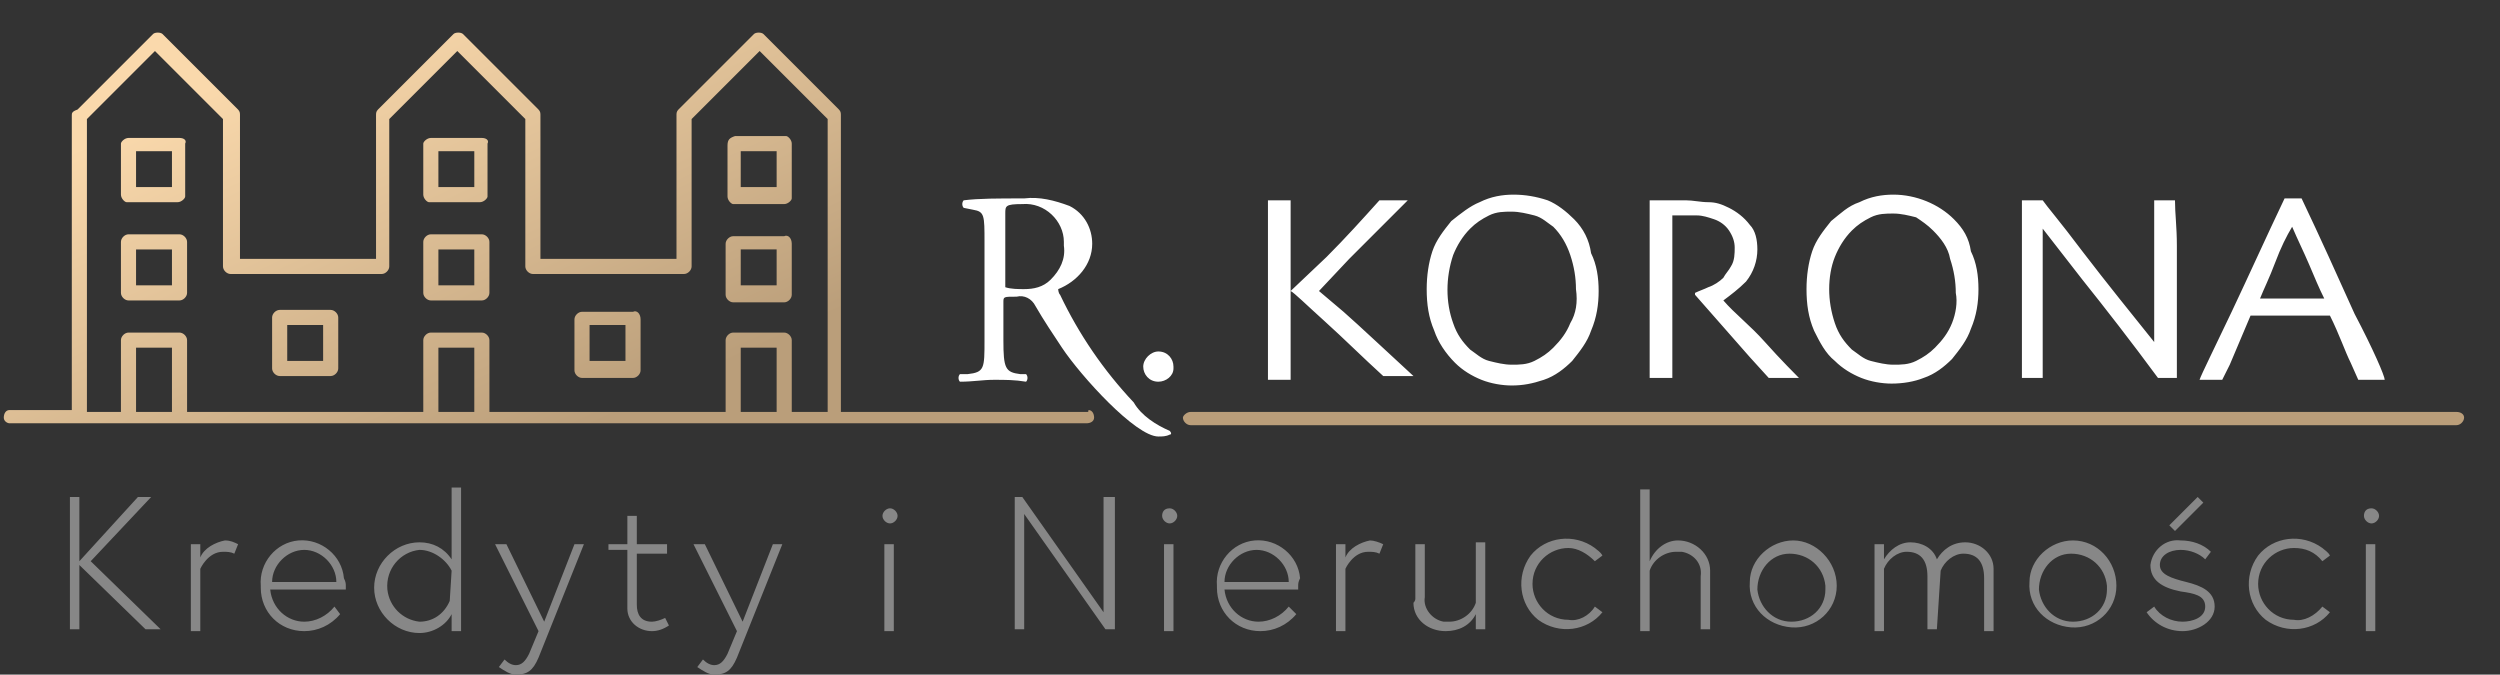 <svg xmlns="http://www.w3.org/2000/svg" viewBox="0 0 132.3 35.7" enable-background="new 0 0 132.3 35.7"><rect x="0" y="0" width="132.3" height="35.7" fill="#333333" stroke="none"/><style type="text/css">.st0{fill:url(#SVGID_1_);} .st1{fill:#FFFFFF;} .st2{fill:#878787;}</style><title>rkorona-web-color-light-bg</title><linearGradient id="SVGID_1_" x1="48.87" x2="59.37" y1="50.31" y2="27.81" gradientUnits="userSpaceOnUse" gradientTransform="matrix(1 0 0 -1 0 37.278)"><stop offset="0" stop-color="#FAD9AC"/><stop offset="1" stop-color="#BA9E7A"/></linearGradient><path d="M9.5 12.4H6.8c-.2 0-.4.2-.4.4v2.7c0 .2.2.4.4.4h2.7c.2 0 .4-.2.4-.4v-2.7c0-.2-.2-.4-.4-.4zm-.4 2.7H7.2v-1.9h1.9v1.9zm29.4-7.4v2.7c0 .2.2.4.3.4h2.7c.2 0 .4-.2.4-.3V7.6c0-.2-.2-.4-.3-.4h-2.7c-.3.1-.4.2-.4.5 0-.1 0-.1 0 0zm.7.3h1.9v1.9h-1.9V8zm-5.7 8.5h-2.7c-.2 0-.4.2-.4.4v2.7c0 .2.2.4.4.4h2.7c.2 0 .4-.2.4-.4v-2.7c0-.3-.2-.5-.4-.4 0-.1 0-.1 0 0zm-.4 2.6h-1.9v-1.9h1.9v1.9zm24.4 2.7h-13V6.1c0-.1 0-.2-.1-.3l-4-4c-.1-.1-.4-.1-.5 0l-4 4c-.1.1-.1.2-.1.3v7.6h-7.2V6.1c0-.1 0-.2-.1-.3l-4-4c-.1-.1-.4-.1-.5 0l-4 4c-.1.1-.1.2-.1.3v7.6h-7.2V6.1c0-.1 0-.2-.1-.3l-4-4c-.1-.1-.4-.1-.5 0l-4 4c-.3.1-.3.2-.3.3v15.6H.5c-.2 0-.3.2-.3.4s.2.3.3.3h57c.2 0 .4-.1.4-.3 0-.2-.1-.4-.3-.4 0 .1 0 .1-.1.1zm-48.4 0H7.2v-3.4h1.9v3.4zm16 0h-1.9v-3.4h1.9v3.4zm16 0h-1.9v-3.4h1.9v3.4zm2.7 0h-1.9V18c0-.2-.2-.4-.4-.4h-2.7c-.2 0-.4.2-.4.4v3.8H25.9V18c0-.2-.2-.4-.4-.4h-2.7c-.2 0-.4.2-.4.4v3.8H9.9V18c0-.2-.2-.4-.4-.4H6.8c-.2 0-.4.2-.4.4v3.8H4.6V6.3l3.6-3.6 3.6 3.6v7.8c0 .2.2.4.4.4h8c.2 0 .4-.2.4-.4V6.3l3.6-3.6 3.6 3.6v7.8c0 .2.2.4.4.4h8c.2 0 .4-.2.4-.4V6.3l3.6-3.6 3.6 3.6v15.5zm-18.3-9.4h-2.7c-.2 0-.4.2-.4.4v2.7c0 .2.2.4.4.4h2.7c.2 0 .4-.2.4-.4v-2.7c0-.2-.2-.4-.4-.4zm-.4 2.7h-1.9v-1.9h1.9v1.9zm.4-7.8h-2.7c-.2 0-.4.2-.4.3v2.7c0 .2.2.4.3.4h2.7c.2 0 .4-.2.4-.3V7.6c.1-.2-.1-.3-.3-.3zm-.4 2.6h-1.9V8h1.9v1.9zm16.4 2.6h-2.7c-.2 0-.4.2-.4.4v2.7c0 .2.2.4.4.4h2.7c.2 0 .4-.2.4-.4v-2.7c0-.3-.2-.5-.4-.4 0-.1 0-.1 0 0zm-.4 2.6h-1.9v-1.9h1.9v1.9zm-23.6 1.3h-2.7c-.2 0-.4.2-.4.4v2.7c0 .2.2.4.4.4h2.7c.2 0 .4-.2.4-.4v-2.7c0-.2-.2-.4-.4-.4zm-.4 2.7h-1.9v-1.9h1.9v1.9zM9.5 7.3H6.8c-.2 0-.4.2-.4.3v2.7c0 .2.2.4.3.4h2.7c.2 0 .4-.2.4-.3V7.6c.1-.2-.1-.3-.3-.3zm-.4 2.6H7.2V8h1.9v1.9zM130 21.8H63c-.2 0-.4.2-.4.3 0 .2.2.4.4.4h67c.2 0 .4-.2.4-.4s-.2-.3-.4-.3z" class="st0"/><path d="M61.3 18.6c-.4 0-.8.4-.8.8s.3.8.8.8c.4 0 .8-.3.8-.7 0 0 0-.1 0-.1 0-.4-.3-.8-.8-.8zM60 21.3c-1.6-1.7-2.9-3.6-3.9-5.7-.1-.1-.1-.3-.1-.3 1-.4 1.8-1.3 1.8-2.4 0-.8-.4-1.6-1.2-2-.8-.3-1.6-.5-2.4-.4-1.4 0-2.4 0-3.2.1-.1.1-.1.3 0 .4l.5.1c.6.1.6.3.6 1.7V18c0 1.5 0 1.7-.9 1.8h-.4c-.1.1-.1.3 0 .4.7 0 1.2-.1 1.8-.1s1.1 0 1.7.1c.1-.1.1-.3 0-.4H54c-.8-.1-.9-.3-.9-1.8v-2c0-.3 0-.3.7-.3.4-.1.8.1 1 .5.4.7 1 1.6 1.4 2.2 1 1.5 3.9 4.7 5.1 4.7.2 0 .4 0 .6-.1.1 0 .1-.1 0-.2-.7-.3-1.5-.8-1.9-1.5zm-5.8-6c-.3 0-.7 0-1-.1 0-.2 0-.3 0-.5v-3.4c0-.4 0-.5.9-.5 1.2-.1 2.2.9 2.2 2 0 .1 0 .2 0 .2.1.7-.2 1.3-.7 1.8-.4.4-.9.5-1.4.5zm29.1-3.7c-.4-.4-.9-.8-1.4-1-.6-.2-1.2-.3-1.8-.3-.6 0-1.2.1-1.8.4-.5.2-1 .6-1.5 1-.4.5-.8 1-1 1.6-.2.6-.3 1.3-.3 2 0 .8.1 1.5.4 2.2.2.6.6 1.2 1.1 1.7.4.4.9.7 1.4.9.5.2 1.1.3 1.6.3.6 0 1.1-.1 1.7-.3.6-.2 1.1-.6 1.5-1 .4-.5.8-1 1-1.6.3-.7.4-1.4.4-2.1 0-.7-.1-1.4-.4-2-.1-.7-.4-1.3-.9-1.8zm-.2 5.5c-.2.5-.5.9-.9 1.3-.3.3-.6.5-1 .7-.4.2-.8.2-1.2.2-.4 0-.8-.1-1.2-.2-.4-.1-.7-.4-1-.6-.4-.4-.7-.8-.9-1.4-.4-1.1-.4-2.4 0-3.6.2-.5.5-1 .9-1.4.3-.3.6-.5 1-.7.4-.2.8-.2 1.2-.2.4 0 .8.1 1.2.2.4.1.7.4 1 .6.4.4.7.9.9 1.5.2.6.3 1.2.3 1.8.1.7 0 1.3-.3 1.8zm20.3-5.5c-.8-.8-2-1.3-3.2-1.3-.6 0-1.2.1-1.8.4-.6.2-1 .6-1.5 1-.4.5-.8 1-1 1.6-.2.6-.3 1.3-.3 2 0 .8.1 1.5.4 2.2.3.6.6 1.2 1.1 1.6.4.4.9.7 1.4.9.5.2 1.1.3 1.6.3.6 0 1.2-.1 1.7-.3.6-.2 1.1-.6 1.5-1 .4-.5.8-1 1-1.6.3-.7.4-1.4.4-2.1 0-.7-.1-1.4-.4-2-.1-.7-.4-1.2-.9-1.7zm-.1 5.5c-.2.5-.5.9-.9 1.3-.3.3-.6.5-1 .7-.4.2-.8.2-1.2.2-.4 0-.8-.1-1.2-.2-.4-.1-.7-.4-1-.6-.4-.4-.7-.8-.9-1.4-.2-.6-.3-1.2-.3-1.8 0-.6.1-1.2.3-1.7.2-.5.5-1 .9-1.4.3-.3.6-.5 1-.7.4-.2.8-.2 1.2-.2.4 0 .8.1 1.2.2.3.2.6.4.9.7.4.4.8.9.9 1.5.2.6.3 1.2.3 1.8.1.5 0 1.1-.2 1.6zm-35-1.7V13c0-.9 0-1.7 0-2.4h-1.2c0 .8 0 1.5 0 2.2s0 1.4 0 1.9c0 1.3 0 2.5 0 3.5s0 1.6 0 1.9h1.2c0-.3 0-.8 0-1.5s0-1.9 0-3.2zm1.5 0l1.6-1.7c.9-.9 2.3-2.3 3.1-3.1H73c-.9 1-1.8 2-2.8 3l-1.9 1.8c.2.1.8.7 1.8 1.6s2 1.9 3.1 2.9h1.6c-1.2-1.1-2.9-2.7-3.7-3.4l-1.3-1.1zm21.4.5c.4-.3.8-.6 1.2-1 .4-.5.6-1.1.6-1.7 0-.5-.1-1-.4-1.3-.3-.4-.7-.7-1.1-.9-.4-.2-.7-.3-1.1-.3-.4 0-.8-.1-1.2-.1h-1.9c0 1.7 0 2.8 0 3.5v1.3c0 1.2 0 2.2 0 3s0 1.4 0 1.6h1.2c0-.3 0-1 0-2.1s0-2 0-2.6v-1.5c0-.7 0-1.5 0-2.4h1.3c.3 0 .6.1.9.2.3.1.6.3.8.6.2.3.3.6.3.9 0 .3 0 .7-.2 1-.1.2-.3.4-.4.6-.2.2-.5.4-.8.5-.2.1-.5.2-.7.3v.1l2.9 3.3 1 1.1h1.6c-.1-.1-1-1-1.8-1.9s-1.6-1.5-2.2-2.2zm23.9-5.3H114c0 .8 0 2.1 0 3.8s0 2.9 0 3.7c-1.2-1.5-2.5-3.1-3.8-4.8-1.2-1.6-1.9-2.4-2.1-2.7H107c0 1 0 2.3 0 3.2v2c0 1.3 0 2.3 0 3s0 1.1 0 1.2h1.1c0-.3 0-1.3 0-3.2 0-1.8 0-3.4 0-4.7l2.1 2.7c1.2 1.5 2.6 3.3 4 5.2h1s0-.9 0-1.7 0-1.9 0-3.2c0-.4 0-1.1 0-2.1s-.1-1.7-.1-2.4zm9.5 6c-.9-2-1.8-4-2.8-6.1h-.9c-1 2.1-1.9 4.1-2.8 6-.9 1.9-1.6 3.3-1.7 3.6h1.2c.1-.2.2-.4.4-.8l1.1-2.6h4.2c.5 1 .8 1.9 1.1 2.5l.4.9h1.4c0-.2-.6-1.6-1.6-3.5zm-5-.8c.2-.5.5-1.1.8-1.9s.6-1.4.9-1.9c.3.7.6 1.3.9 2s.5 1.2.8 1.8h-3.4z" class="st1"/><path d="M4.2 29.7l3.1-3.4H8l-3.2 3.4 3.7 3.6h-.8l-3.5-3.4v3.4h-.5v-7h.5v3.4zM12.6 28.8l-.2.5c-.2-.1-.4-.1-.6-.1-.8 0-1.2.9-1.2.9v3.3h-.5v-4.6h.5v.7c.2-.5.8-.8 1.3-.9.3 0 .5.1.7.2zM18.3 31c0 .1 0 .1 0 .2h-4c.1 1 .9 1.7 1.8 1.7.6 0 1.2-.3 1.6-.8l.3.4c-.5.6-1.2.9-1.9.9-1.3 0-2.3-1-2.3-2.3 0 0 0 0 0-.1-.1-1.2.8-2.3 2-2.4 1.2-.1 2.3.8 2.4 2 .1.2.1.3.1.4zm-.5-.2c0-.9-.8-1.7-1.7-1.7-.9 0-1.7.8-1.7 1.7h3.4zM23.9 33.3v-.8c-.3.6-1 1-1.7 1-1.3 0-2.4-1.1-2.4-2.4 0-1.3 1.1-2.4 2.4-2.4.7 0 1.3.3 1.7.9v-3.8h.5v7.6h-.5zm0-3.1c-.3-.6-1-1.1-1.7-1.1-1 .1-1.8 1-1.7 2.1.1.9.8 1.6 1.7 1.7.7 0 1.3-.4 1.6-1.1l.1-1.6zM26.7 34.9c.2.2.4.3.6.3.3 0 .5-.2.7-.6l.5-1.2-2.3-4.6h.6l2 4.1 1.6-4.1h.5l-2.4 6c-.3.7-.6.9-1.2.9-.3 0-.6-.2-.9-.4l.3-.4zM32.2 28.8h1v-1.5h.5v1.5h1.6v.5h-1.6V32c0 .5.2.9.8.9.2 0 .5-.1.7-.2l.2.4c-.3.2-.6.3-.9.3-.7 0-1.3-.5-1.3-1.2 0-.1 0-.1 0-.2v-2.9h-1v-.3zM37.2 34.9c.2.2.4.3.6.3.3 0 .5-.2.7-.6l.5-1.2-2.3-4.6h.6l2 4.1 1.6-4.1h.5l-2.4 6c-.3.7-.6.9-1.2.9-.3 0-.6-.2-.9-.4l.3-.4zM47.1 26.9c.2 0 .4.2.4.4s-.2.4-.4.4-.4-.2-.4-.4.2-.4.4-.4zm-.3 1.9h.5v4.6h-.5v-4.6zM54.1 26.3l4.3 6.1v-6.1h.6v7h-.5l-4.3-6.1v6.1h-.5v-7h.4zM61.9 26.9c.2 0 .4.2.4.4s-.2.4-.4.4-.4-.2-.4-.4.1-.4.4-.4zm-.3 1.9h.5v4.6h-.5v-4.6zM68.7 31c0 .1 0 .1 0 .2h-3.9c.1 1 .9 1.7 1.8 1.7.6 0 1.2-.3 1.6-.8l.4.4c-.5.6-1.2.9-1.9.9-1.3 0-2.3-1-2.3-2.3 0 0 0 0 0-.1-.1-1.2.8-2.3 2-2.4s2.3.8 2.4 2c-.1.2-.1.3-.1.4zm-.5-.2c0-.9-.8-1.7-1.7-1.7s-1.7.8-1.7 1.7h3.4zM73.2 28.8l-.2.5c-.2-.1-.4-.1-.6-.1-.8 0-1.2.9-1.2.9v3.3h-.5v-4.6h.5v.7c.2-.5.8-.8 1.3-.9.2 0 .5.1.7.2zM74.9 31.7v-2.9h.5v2.8c-.1.6.4 1.2 1 1.3.1 0 .2 0 .3 0 .6 0 1.2-.4 1.4-1v-3.2h.5v4.6h-.5v-.8c-.3.6-.9.9-1.6.9-.9 0-1.7-.6-1.7-1.5.1-.1.1-.2.1-.2zM84.4 32.1l.4.3c-.8 1-2.3 1.2-3.4.4-1-.8-1.2-2.3-.4-3.4.8-1 2.3-1.2 3.4-.4.1.1.3.2.4.4l-.4.3c-.4-.4-.9-.7-1.4-.7-1 0-1.9.8-1.9 1.9 0 1 .8 1.9 1.9 1.9.5.1 1.1-.2 1.4-.7zM88.8 28.6c.9 0 1.7.7 1.7 1.6 0 .1 0 .1 0 .2v2.9H90v-2.8c.1-.7-.4-1.2-1-1.3-.1 0-.2 0-.3 0-.6 0-1.2.4-1.4 1v3.2h-.5v-7.5h.5v3.8c.3-.7.9-1.1 1.5-1.1zM97.2 31c0 1.3-1.1 2.3-2.4 2.2s-2.3-1.1-2.2-2.4c0-1.2 1.1-2.2 2.3-2.2 1.2 0 2.3 1.1 2.3 2.4zm-.6 0c-.1-1-.9-1.7-1.9-1.7s-1.7.9-1.7 1.9c.1.9.8 1.7 1.8 1.7s1.8-.7 1.8-1.7c0 0 0-.1 0-.2zM102.5 33.3h-.5v-2.8c0-.9-.4-1.3-1.1-1.3-.5 0-1 .4-1.2.9v3.3h-.5v-4.6h.5v.8c.3-.5.8-.9 1.4-.9.6 0 1.2.3 1.4.9.3-.5.8-.9 1.5-.9.8 0 1.5.6 1.5 1.4 0 .1 0 .2 0 .3v3h-.5v-2.8c0-.9-.4-1.3-1.1-1.3-.5 0-1 .4-1.2.9l-.2 3.1zM112 31c0 1.3-1.1 2.3-2.4 2.2s-2.3-1.1-2.2-2.4c0-1.2 1.1-2.2 2.3-2.2 1.3 0 2.3 1.1 2.3 2.4zm-.5 0c-.1-1-.9-1.7-1.9-1.7s-1.7.9-1.7 1.9c.1.9.8 1.7 1.8 1.7s1.8-.7 1.8-1.7c0 0 0-.1 0-.2zM114 32.1c.3.5.9.8 1.5.8.5 0 1.2-.2 1.2-.8 0-.6-.6-.7-1.3-.8-1-.2-1.6-.6-1.6-1.4.1-.8.8-1.4 1.6-1.3.6 0 1.2.2 1.6.6l-.3.4c-.3-.3-.8-.5-1.3-.5-.6 0-1.1.3-1.1.8s.6.7 1.4.9 1.5.5 1.5 1.3-.9 1.3-1.7 1.3c-.8 0-1.5-.4-1.9-1l.4-.3zm2.6-5.5l-1.5 1.5-.3-.3 1.5-1.5.3.3zM122.9 32.1l.4.3c-.8 1-2.3 1.2-3.4.4-1-.8-1.2-2.3-.4-3.4.8-1 2.3-1.2 3.4-.4.1.1.3.2.4.4l-.4.3c-.4-.5-.9-.7-1.5-.7-1 0-1.9.8-1.9 1.9 0 1 .8 1.9 1.9 1.9.5.1 1.1-.2 1.5-.7zM125.5 26.9c.2 0 .4.2.4.4s-.2.4-.4.4-.4-.2-.4-.4.1-.4.4-.4zm-.3 1.9h.5v4.6h-.5v-4.6z" class="st2"/></svg>